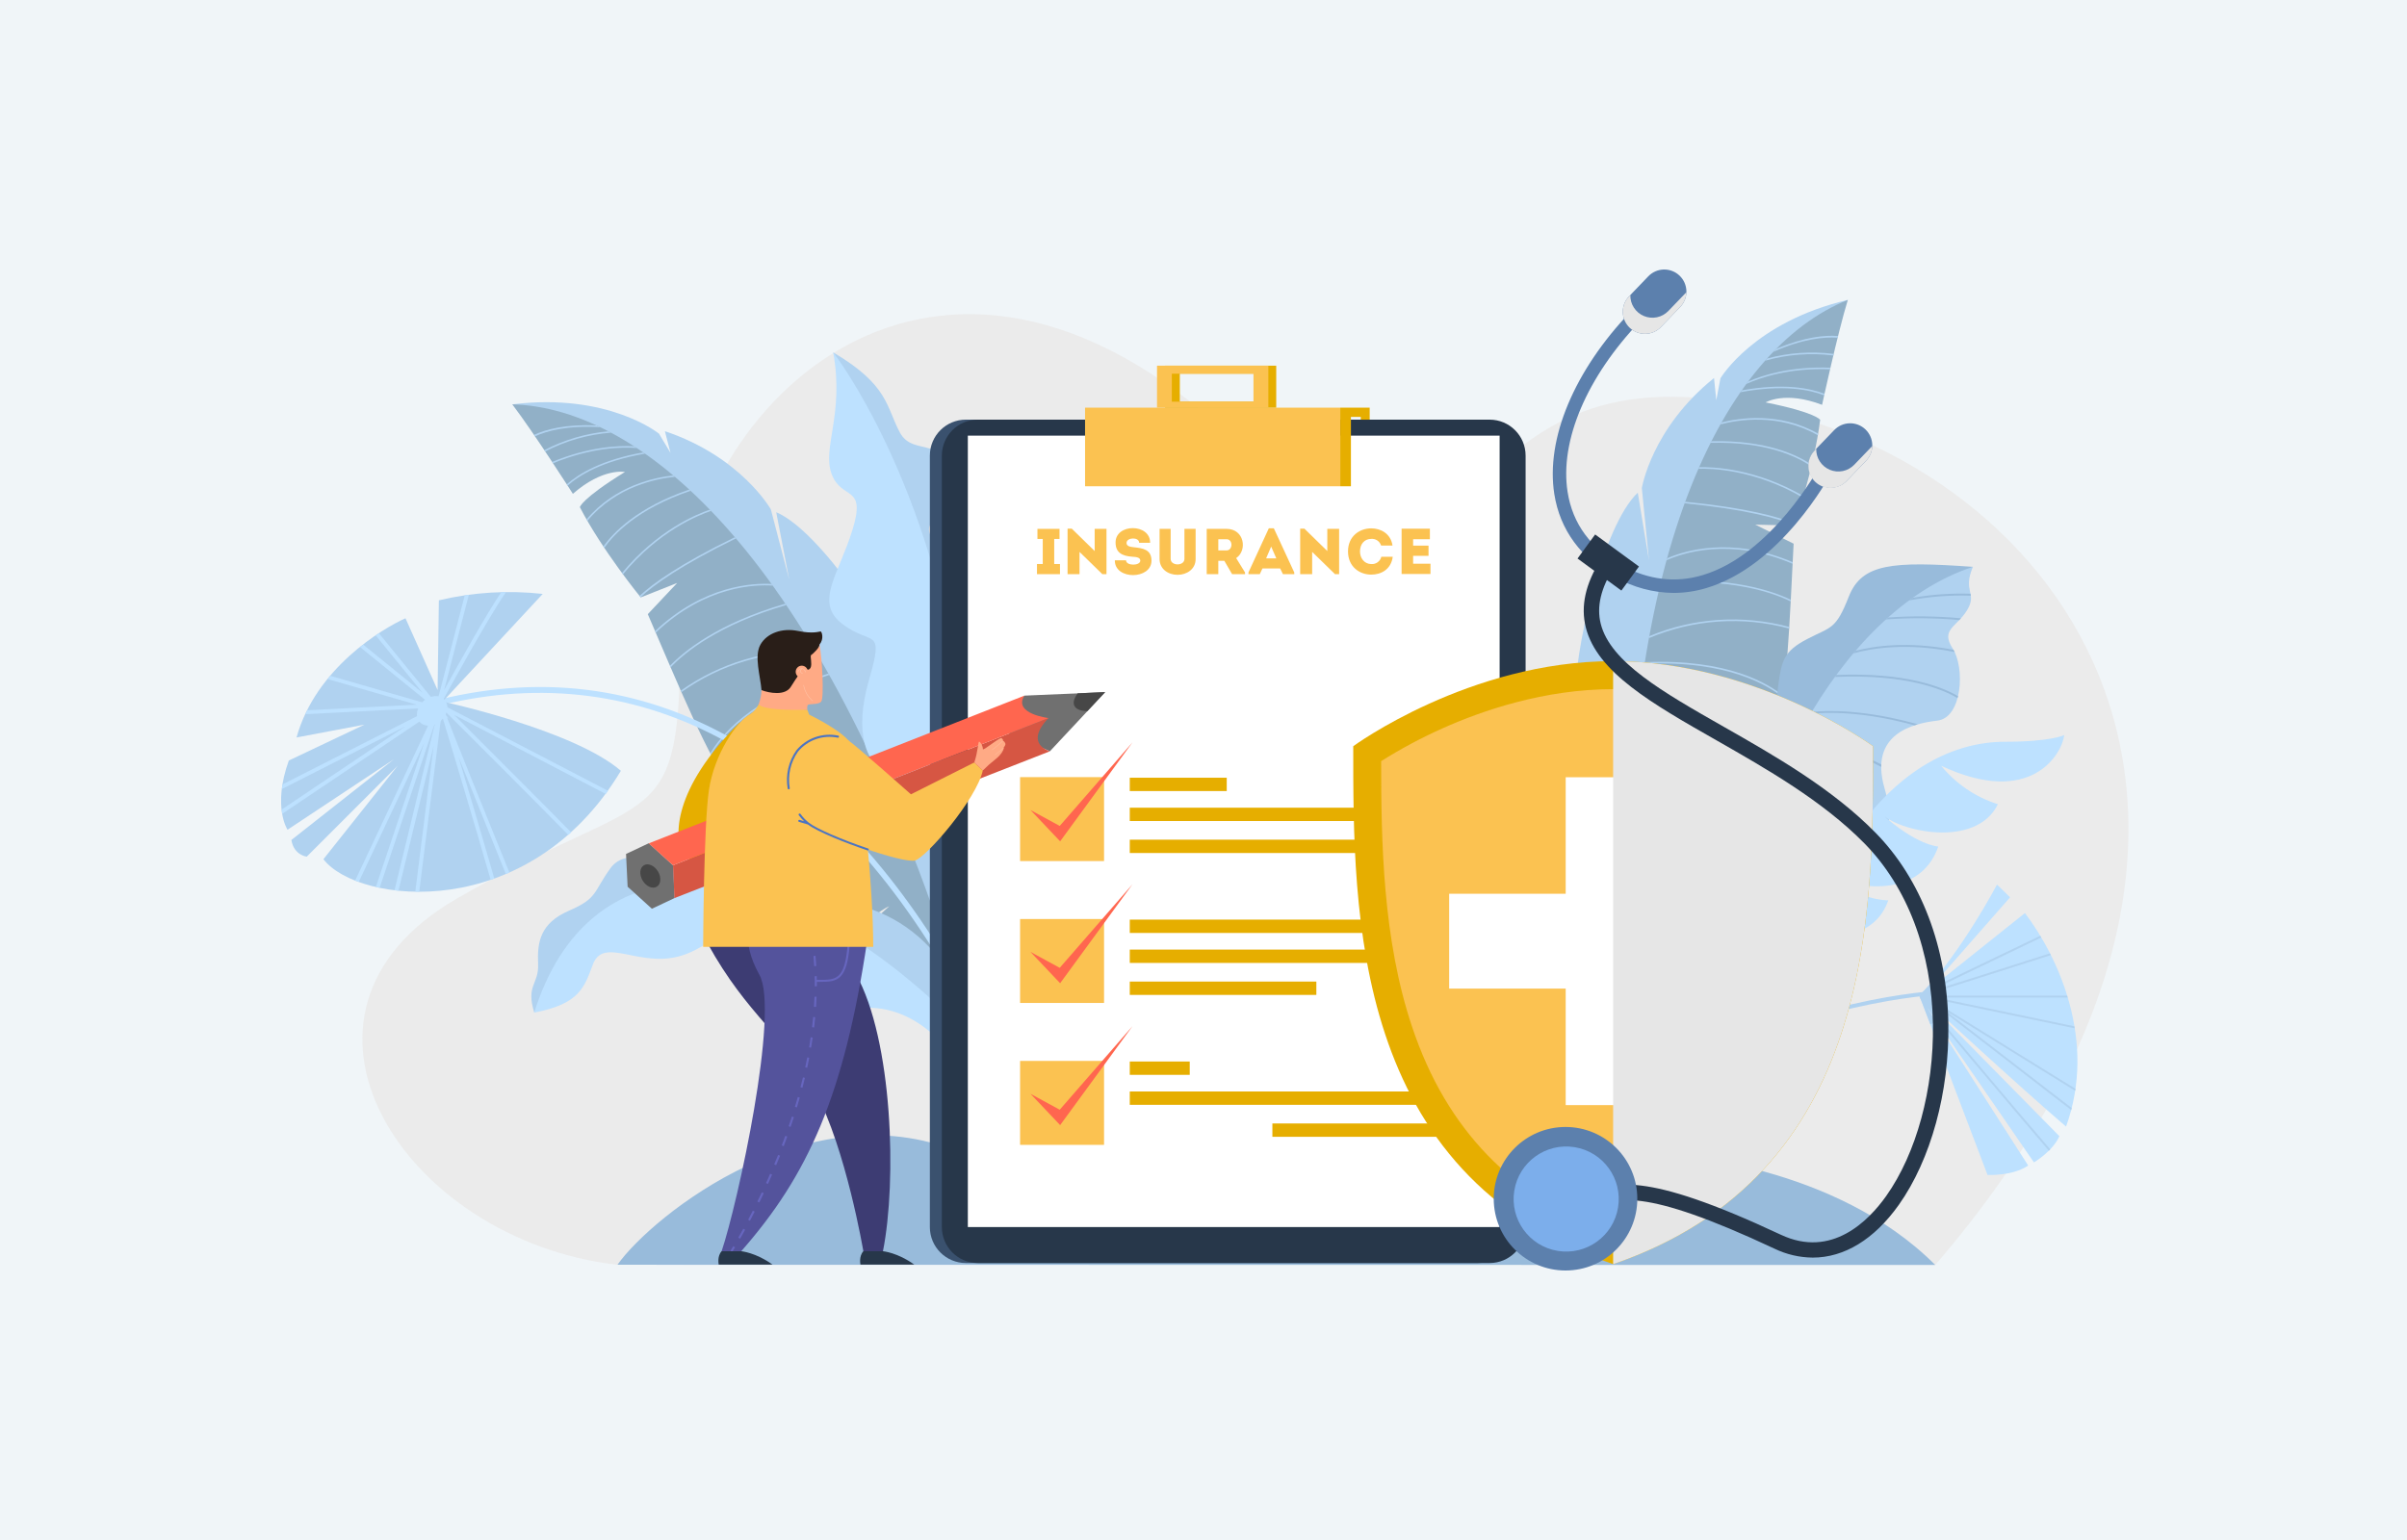 <?xml version="1.0" encoding="UTF-8" standalone="no"?><svg width="625" height="400" viewBox="0 0 625 400" fill="none" xmlns="http://www.w3.org/2000/svg">
<rect width="625" height="400" fill="#F0F5F8"/>
<g clip-path="url(#clip0_1738_10196)">
<path d="M160.349 328.522C104.761 322.195 66.815 263.282 118.741 233.322C170.666 203.361 176.656 218.344 176.656 163.421C176.656 108.498 239.574 42.593 316.462 110.493C393.35 178.394 368.413 89.341 452.78 104.912C537.146 120.483 601.665 213.126 502.5 328.573L160.349 328.522Z" fill="#EBEBEB"/>
<path d="M502.5 328.558C476.289 302.286 434.349 300.04 434.349 300.04C434.349 300.04 290.563 318.015 250.869 300.04C211.174 282.065 169.336 315.775 160.328 328.507L502.5 328.558Z" fill="#98BBDB"/>
<path d="M430.876 281.256C468.678 260.013 502.725 258.406 503.063 258.396L503.022 257.373C502.679 257.373 468.407 258.995 430.385 280.361L430.876 281.256Z" fill="#B0D2F0"/>
<path d="M499.165 257.931C509.6 246.836 518.537 229.761 518.537 229.761L521.938 233.065L500.915 257.025L525.79 237.157C534.43 248.513 544.538 270.345 536.471 292.617C524.762 282.638 499.36 259.163 499.36 259.163L534.742 295.114C532.941 299.114 528.128 301.917 528.128 301.917L498.833 259.348L526.639 302.735C522.547 305.528 516.082 305.181 516.082 305.181L498.377 258.56L499.165 257.931Z" fill="#BDE1FF"/>
<path d="M501.042 256.907L500.909 257.056L501.186 256.836C502.674 256.099 504.878 255.03 508.127 253.46C513.707 250.764 520.567 247.475 525.575 245.076L529.759 243.065C529.846 243.209 529.933 243.352 530.015 243.495L525.79 245.541C518.332 249.122 505.733 255.153 500.695 257.659C506.465 255.874 521.56 251.061 532.281 247.628L532.506 248.078C523.693 250.902 503.892 257.23 499.334 258.596H536.726C536.777 258.764 536.834 258.928 536.885 259.107H502.817L538.624 266.58L538.701 267.092L498.761 258.759H498.704C509.36 271.43 524.644 289.553 532.358 298.531L532.005 298.889L530.194 296.771C526.716 292.704 521.892 287.052 515.872 279.89C509.851 272.729 503.881 265.675 499.881 260.923L498.822 259.388L499.574 260.565C499.283 260.217 499.006 259.885 498.735 259.567L498.367 258.601L499.165 257.93L499.349 257.731C499.759 257.537 500.311 257.26 501.042 256.907Z" fill="#B0D2F0"/>
<path d="M537.806 288.326L501.063 259.977L501.349 259.567L538.911 282.811C538.886 282.99 538.855 283.169 538.829 283.323L505.201 262.534L537.939 287.794C537.888 287.973 537.852 288.147 537.806 288.326Z" fill="#B0D2F0"/>
<path d="M498.372 258.58L502.464 254.196C503.303 255.363 503.927 257.777 502.751 259.695C505.252 262.012 504.009 263.414 504.009 263.414L501.18 260.954C501.18 260.954 504.101 263.798 504.162 263.972C504.069 264.273 503.885 264.539 503.635 264.732C503.385 264.925 503.082 265.037 502.766 265.051L500.331 261.527L502.561 265.199C502.409 265.426 502.212 265.618 501.981 265.764C501.75 265.909 501.491 266.004 501.221 266.043L498.372 258.58Z" fill="#B0D2F0"/>
<path d="M479.804 77.898C455.363 83.633 446.728 98.262 446.728 98.262L445.649 103.971L445.06 98.191C428.819 111.265 426.318 126.78 426.318 126.78L428.175 145.563L425.264 127.967C416.057 136.617 408.435 170.204 409.095 181.949C413.673 195.709 418.072 202.067 418.072 202.067L407.744 186.21C403.524 202.885 409.156 234.805 409.156 234.805L412.507 238.442L408.414 236.396C408.466 242.979 414.231 252.473 414.231 252.473L423.249 252.248L433.341 172.726L452.78 104.907L479.804 77.898Z" fill="#B0D2F0"/>
<path d="M423.254 252.238C418.921 143.522 448.227 90.518 479.804 77.898C477.082 86.825 473.123 105.153 473.123 105.153C463.44 101.449 458.468 104.523 458.468 104.523C471.537 107.143 472.622 109.04 472.622 109.04C471.087 121.511 465.936 136.499 465.936 136.499L455.772 136.269L465.731 141.221C464.739 160.495 463.916 183.483 460.944 190.547C444.002 184.89 436.016 188.245 436.016 188.245C456.094 190.752 460.493 193.202 460.493 193.202C461.286 205.776 453.332 231.536 447.368 238.472C435.065 233.628 432.876 234.15 433.372 234.171C442.232 237.639 445.817 239.639 445.817 239.639C443.731 246.425 439.627 252.415 434.052 256.811L423.254 252.238Z" fill="#91B0C7"/>
<path d="M432.887 145.011C432.835 145.185 432.789 145.354 432.743 145.523C436.636 143.753 449.071 139.384 465.481 146.443V146.009C449.44 139.164 437.158 143.144 432.887 145.011Z" fill="#B0D2F0"/>
<path d="M466.094 136.028C461.706 134.181 453.363 131.905 437.592 130.319C437.541 130.452 437.49 130.585 437.444 130.718C453.301 132.309 461.629 134.616 465.952 136.447C465.977 136.376 466.028 136.233 466.094 136.028Z" fill="#B0D2F0"/>
<path d="M428.267 165.227L428.175 165.738C439.69 160.864 452.507 159.994 464.576 163.267C464.576 163.129 464.575 162.986 464.601 162.848C452.56 159.598 439.782 160.435 428.267 165.227Z" fill="#B0D2F0"/>
<path d="M431.208 151.45C449.624 150.126 460.366 153.952 464.97 156.218C464.97 156.07 464.97 155.921 464.97 155.773C460.218 153.471 449.455 149.747 431.285 151.031C431.275 151.169 431.244 151.307 431.208 151.45Z" fill="#B0D2F0"/>
<path d="M454.539 222.175C448.621 217.147 438.508 210.834 423.398 208.507C423.398 208.645 423.398 208.783 423.372 208.921C438.36 211.233 448.391 217.489 454.258 222.472L454.857 222.983C454.903 222.845 454.949 222.707 455 222.564L454.539 222.175Z" fill="#B0D2F0"/>
<path d="M423.73 202.813L423.699 203.289C435.066 197.716 448.03 196.317 460.325 199.335C460.325 199.197 460.35 199.058 460.366 198.92C448.073 195.92 435.118 197.297 423.73 202.813Z" fill="#B0D2F0"/>
<path d="M427.111 171.994C427.111 172.132 427.065 172.27 427.044 172.408C448.836 171.452 459.404 178.214 462.995 181.232C462.995 181.074 463.036 180.915 463.061 180.756C459.22 177.585 448.56 171.043 427.111 171.994Z" fill="#B0D2F0"/>
<path d="M444.391 114.61L444.186 115.025C458.826 114.621 466.949 118.785 470.341 121.163C470.376 121.02 470.407 120.877 470.443 120.734C466.939 118.309 458.79 114.258 444.391 114.61Z" fill="#B0D2F0"/>
<path d="M458.846 93.111L458.334 93.689C464.09 92.051 470.117 91.59 476.054 92.333C476.09 92.2 476.12 92.067 476.151 91.929C470.361 91.199 464.484 91.601 458.846 93.111Z" fill="#B0D2F0"/>
<path d="M453.946 99.076L453.434 99.746C457.015 98.104 464.458 95.516 475.185 95.92L475.276 95.515C465.082 95.122 457.803 97.413 453.946 99.076Z" fill="#B0D2F0"/>
<path d="M441.194 121.353C441.137 121.491 441.076 121.634 441.015 121.767C444.452 121.649 455.598 121.931 468.182 129.271C468.223 129.138 468.264 129 468.3 128.862C455.9 121.665 444.887 121.255 441.194 121.353Z" fill="#B0D2F0"/>
<path d="M461.204 90.62C460.954 90.87 460.693 91.131 460.458 91.387C468.13 87.98 473.696 87.469 477.159 87.724C477.195 87.576 477.236 87.428 477.272 87.279C473.911 87.013 468.601 87.484 461.204 90.62Z" fill="#B0D2F0"/>
<path d="M473.753 102.283C469.983 100.83 463.128 99.434 452.268 101.393L451.931 101.874C463.01 99.802 469.926 101.23 473.66 102.687C473.696 102.554 473.722 102.426 473.753 102.283Z" fill="#B0D2F0"/>
<path d="M447.019 109.72L446.743 110.232C451.112 109.066 461.798 107.204 472.023 113.066L472.1 112.631C462.079 106.933 451.649 108.564 447.019 109.72Z" fill="#B0D2F0"/>
<path d="M512.28 147.231C491.308 145.732 483.446 146.356 480.054 154.971C476.663 163.585 475.558 162.71 469.312 165.953C463.066 169.196 462.575 171.698 461.7 178.312C460.826 184.926 462.212 183.805 455.706 187.801C449.199 191.796 443.475 200.154 446.498 210.891C449.521 221.628 430.768 205.525 435.137 232.483C439.505 259.44 461.849 249.46 461.849 247.828C461.849 246.197 496.551 157.206 496.802 156.833C497.052 156.459 512.28 147.231 512.28 147.231Z" fill="#98BBDB"/>
<path d="M512.281 147.23C476.581 158.965 451.864 210.66 449.117 251.833C446.37 293.006 476.331 240.099 477.078 237.101C486.797 220.875 493.303 218.63 489.313 204.65C485.323 190.67 496.551 187.923 503.043 187.176C509.534 186.429 510.281 173.441 507.038 168.449C503.794 163.456 508.061 162.955 510.782 158.464C513.503 153.972 509.534 153.722 512.281 147.23Z" fill="#B0D2F0"/>
<path d="M484.74 225.617C476.383 219.884 467.183 215.49 457.47 212.594C457.419 212.747 457.363 212.906 457.307 213.059C466.976 215.941 476.136 220.316 484.454 226.027L484.74 225.617Z" fill="#98BBDB"/>
<path d="M478.54 234.738L478.806 234.314C465.445 227.065 457.972 224.518 454.002 223.674L453.864 224.185C457.731 224.999 465.169 227.5 478.54 234.738Z" fill="#98BBDB"/>
<path d="M470.422 184.91L470.105 185.422C474.008 184.987 483.405 184.624 497.083 188.394C497.38 188.297 497.672 188.21 497.963 188.123C484.219 184.271 474.663 184.486 470.422 184.91Z" fill="#98BBDB"/>
<path d="M488.5 198.563C483.932 196.082 476.939 193.652 466.269 192.307L466.023 192.782C476.903 194.138 483.927 196.665 488.479 199.197C488.484 198.982 488.49 198.772 488.5 198.563Z" fill="#98BBDB"/>
<path d="M490.428 213.571C490.428 213.387 490.459 213.197 490.469 213.013C476.74 203.954 467.031 201.852 461.655 201.959C461.573 202.153 461.491 202.348 461.404 202.537C466.212 202.317 475.66 203.739 490.428 213.571Z" fill="#98BBDB"/>
<path d="M508.741 161.052L509.165 160.592C502.885 160.01 496.567 159.94 490.275 160.382C490.07 160.556 489.876 160.74 489.676 160.894C496.025 160.431 502.401 160.484 508.741 161.052Z" fill="#98BBDB"/>
<path d="M511.748 154.73C511.723 154.561 511.697 154.397 511.661 154.218C506.632 154.058 501.6 154.412 496.643 155.277C496.326 155.502 496.014 155.732 495.702 155.963C500.988 154.95 506.37 154.536 511.748 154.73Z" fill="#98BBDB"/>
<path d="M508.286 181.329C508.332 181.166 508.378 181.002 508.419 180.818C504.408 178.475 494.904 174.577 476.811 175.319L476.433 175.83C494.914 175.022 504.424 179.028 508.286 181.329Z" fill="#98BBDB"/>
<path d="M481.803 169.043L481.231 169.713C485.876 168.408 495.001 166.843 507.539 169.355C507.442 169.16 507.344 168.971 507.237 168.787C495.426 166.485 486.642 167.789 481.803 169.043Z" fill="#98BBDB"/>
<path d="M471.088 235.608C487.063 198.906 508.286 192.665 520.517 192.665C532.747 192.665 535.995 190.921 535.995 190.921C535.484 195.663 527.509 209.894 504.04 198.906C507.879 203.592 512.998 207.061 518.772 208.891C513.028 220.625 492.556 215.884 488.311 211.142C497.549 219.628 503.293 219.879 503.293 219.879C498.05 235.107 478.075 229.362 477.579 228.114C482.32 233.859 490.311 233.859 490.311 233.859C485.814 246.841 468.591 242.596 468.591 242.596L471.088 235.608Z" fill="#BDE1FF"/>
<path d="M133.023 105.03C157.929 101.92 171.111 112.641 171.111 112.641L174.104 117.624L172.646 111.997C192.422 118.616 200.156 132.299 200.156 132.299L204.929 150.561L201.552 133.046C213.195 137.957 231.999 166.807 235.457 178.061C235.943 192.558 234.024 200.057 234.024 200.057L238.203 181.601C247.948 195.77 253.739 227.638 253.739 227.638L251.866 232.211L254.992 228.897C257.227 235.081 255.12 245.992 255.12 245.992L246.582 248.908L209.507 177.836L167.735 120.984L133.023 105.03Z" fill="#B0D2F0"/>
<path d="M246.582 248.887C212.898 145.43 167.014 105.899 133.023 105.029C138.675 112.457 148.752 128.268 148.752 128.268C156.543 121.434 162.272 122.59 162.272 122.59C150.926 129.583 150.568 131.736 150.568 131.736C156.338 142.903 166.374 155.169 166.374 155.169L175.828 151.42L168.206 159.523C175.838 177.257 184.575 198.527 189.828 204.123C203.747 192.931 212.402 193.304 212.402 193.304C194.442 202.629 191.168 206.455 191.168 206.455C194.79 218.522 211.19 239.92 219.195 244.354C229.052 235.536 231.288 235.265 230.827 235.459C223.722 241.787 221.057 244.907 221.057 244.907C225.364 250.548 231.288 254.743 238.04 256.933L246.582 248.887Z" fill="#91B0C7"/>
<path d="M200.325 151.676L200.637 152.106C196.371 151.799 183.194 152.029 170.262 164.337L170.093 163.932C182.764 151.937 195.67 151.41 200.325 151.676Z" fill="#B0D2F0"/>
<path d="M166.062 154.781C169.536 151.528 176.569 146.494 190.81 139.532L191.086 139.854C176.764 146.852 169.761 151.911 166.339 155.129L166.062 154.781Z" fill="#B0D2F0"/>
<path d="M211.686 169.032L211.937 169.457C199.446 168.881 187.123 172.514 176.943 179.774L176.774 179.391C186.943 172.167 199.222 168.523 211.686 169.032Z" fill="#B0D2F0"/>
<path d="M204.131 157.16C186.421 162.306 177.659 169.626 174.124 173.355L173.945 172.946C177.608 169.135 186.406 161.902 203.89 156.802C203.972 156.894 204.054 157.011 204.131 157.16Z" fill="#B0D2F0"/>
<path d="M206.806 231.556C210.611 224.789 217.906 215.356 231.267 207.929C231.323 208.057 231.38 208.179 231.431 208.307C218.182 215.678 210.97 225.029 207.174 231.74C207.046 231.971 206.918 232.201 206.795 232.431L206.514 232.088L206.806 231.556Z" fill="#B0D2F0"/>
<path d="M228.98 202.686C229.042 202.829 229.108 202.972 229.175 203.115C216.578 201.84 203.934 205.03 193.45 212.128L193.271 211.75C203.759 204.67 216.385 201.465 228.98 202.686Z" fill="#B0D2F0"/>
<path d="M215.098 174.95L215.302 175.318C194.534 181.968 186.974 191.999 184.651 196.076C184.58 195.933 184.503 195.79 184.426 195.647C186.938 191.365 194.662 181.534 215.098 174.95Z" fill="#B0D2F0"/>
<path d="M178.978 127.163L179.316 127.48C165.449 132.181 159.274 138.908 156.911 142.315L156.666 141.951C159.131 138.453 165.351 131.828 178.978 127.163Z" fill="#B0D2F0"/>
<path d="M157.975 112.022L158.666 112.381C152.699 112.841 146.886 114.501 141.576 117.261C141.504 117.143 141.427 117.03 141.351 116.918C146.522 114.223 152.169 112.561 157.975 112.022Z" fill="#B0D2F0"/>
<path d="M164.625 115.915L165.321 116.371C161.387 116.069 153.515 116.227 143.596 120.33L143.366 119.982C152.809 116.069 160.43 115.69 164.625 115.915Z" fill="#B0D2F0"/>
<path d="M184.319 132.381L184.631 132.708C181.368 133.788 171.014 137.921 161.761 149.174L161.505 148.832C170.636 137.772 180.825 133.568 184.319 132.381Z" fill="#B0D2F0"/>
<path d="M154.906 110.498L155.873 110.964C147.468 110.452 142.097 111.884 138.936 113.322L138.68 112.948C141.714 111.531 146.86 110.13 154.906 110.498Z" fill="#B0D2F0"/>
<path d="M147.162 125.798C150.195 123.122 156.139 119.434 166.999 117.506L167.485 117.833C156.369 119.741 150.384 123.46 147.387 126.14L147.162 125.798Z" fill="#B0D2F0"/>
<path d="M174.815 123.485L175.244 123.854C170.743 124.278 160.078 126.242 152.522 135.286L152.297 134.908C159.725 126.104 170.063 123.992 174.815 123.485Z" fill="#B0D2F0"/>
<path d="M216.361 91.541C230.786 100.058 230.075 105.68 233.677 112.365C237.278 119.051 246.495 112.171 245.835 125.9C245.176 139.63 235.237 132.55 246.7 145.963C258.164 159.375 264.757 165.222 261.135 175.411C257.514 185.601 260.082 191.438 261.238 201.423C262.394 211.408 261.708 212.646 259.105 219.633C256.501 226.621 254.301 224.237 253.263 223.367C252.224 222.498 239.963 160.69 237.861 157.636C235.758 154.582 216.361 91.541 216.361 91.541Z" fill="#B0D2F0"/>
<path d="M250.214 185.381C242.26 124.622 216.361 91.541 216.361 91.541C219.277 107.91 213.349 116.355 215.978 123.21C218.607 130.064 225.022 125.767 221.354 137.625C217.686 149.482 211.292 156.515 218.858 162.178C226.423 167.841 229.671 162.659 225.671 176.501C221.671 190.343 224.771 198.63 231.165 201.402C237.559 204.175 240.321 203.29 239.099 210.507C237.876 217.725 241.523 221.382 244.726 221.93C247.928 222.477 252.961 224.999 253.243 223.367C253.524 221.735 250.214 185.381 250.214 185.381Z" fill="#BDE1FF"/>
<path d="M247.406 255.148C213.001 194.931 164.825 169.605 111.759 183.841L111.375 182.393C139.473 174.853 166.109 178.117 190.55 192.112C212.77 204.813 232.336 225.781 248.71 254.432L247.406 255.148Z" fill="#BDE1FF"/>
<path d="M114.956 182.224L140.921 154.264C131.905 153.264 122.783 153.826 113.958 155.927L113.626 179.232L105.288 160.592C99.293 163.257 81.988 173.574 76.995 191.55L94.633 188.219L74.995 197.539C70.667 209.525 74.662 215.515 74.662 215.515L102.285 197.207L75.655 218.18C76.325 222.175 79.65 222.507 79.65 222.507L103.283 198.875L83.977 223.172C92.965 234.825 137.238 240.15 161.218 200.205C148.906 189.555 114.956 182.224 114.956 182.224Z" fill="#B0D2F0"/>
<path d="M73.287 211.382L112.572 184.956L112.061 184.097L73.353 203.744C73.281 204.159 73.23 204.558 73.179 204.952L105.252 188.67L73.123 210.287C73.174 210.691 73.225 211.059 73.287 211.382Z" fill="#BDE1FF"/>
<path d="M114.495 182.833C116.25 179.606 126.613 160.659 131.376 153.814H130.148C126.107 159.82 118.787 172.951 115.314 179.268L121.749 154.469L120.68 154.618L113.518 182.281L112.495 181.77L113.421 182.69L113.38 182.854L98.397 164.49C98.121 164.669 97.845 164.858 97.564 165.048L109.718 179.943L94.295 167.426L93.492 168.066L112.055 183.13L85.778 175.539L85.087 176.378L108.178 183.028L79.798 184.481C79.629 184.818 79.46 185.161 79.287 185.504L112.874 183.79L113.073 183.949L112.812 184.972C107.012 197.315 97.661 217.198 92.228 228.702C92.53 228.825 92.842 228.943 93.159 229.06C97.891 219.045 105.385 203.121 110.111 193.064L97.6 230.37L98.582 230.59L113.099 187.294L102.444 231.229L103.467 231.342L112.587 193.734L107.84 231.587C108.173 231.587 108.505 231.587 108.863 231.587L114.649 185.453C115.569 188.455 123.621 215.28 127.401 228.513L128.342 228.181C127.253 224.359 125.58 218.6 123.007 209.893C121.739 205.607 120.342 200.911 119.033 196.527C122.756 205.806 127.964 218.676 131.345 227.014C131.652 226.886 131.954 226.753 132.261 226.615C126.122 211.51 118.142 191.734 116.04 186.302L116.659 186.813L115.851 185.821C115.656 185.309 115.539 184.997 115.513 184.905C115.411 184.639 115.37 184.614 115.308 184.573L115.022 184.399L114.828 184.542L114.153 183.708H114.224L114.127 183.678L114.255 183.437L114.884 184.061C125.324 194.461 139.33 208.487 147.566 216.871C147.816 216.656 148.077 216.426 148.312 216.201C145.391 213.223 141.253 209.039 135.391 203.162C128.44 196.179 121.421 189.176 117.907 185.667L157.295 206.226L157.893 205.412L114.495 182.833ZM114.424 185.084L113.646 184.941L113.6 185.146L113.303 185.028L113.626 184.435L114.424 185.084Z" fill="#BDE1FF"/>
<path d="M115.442 181.769C116.695 183.176 116.26 185.606 114.475 187.192C112.69 188.777 110.229 188.931 108.976 187.519C107.723 186.107 108.158 183.683 109.943 182.097C111.728 180.511 114.188 180.358 115.442 181.769Z" fill="#BDE1FF"/>
<path d="M246.061 252.529C240.817 243.04 230.582 236.549 221.845 235.055C213.108 233.562 212.607 228.063 204.622 225.065C196.637 222.067 183.899 226.313 178.406 225.577C172.912 224.84 162.927 219.336 158.456 225.577C153.985 231.817 155.208 233.316 147.714 236.559C140.22 239.802 139.478 244.8 139.724 250.294C139.969 255.787 136.481 255.782 138.726 263.026C142.22 257.532 149.213 248.043 149.213 248.043C149.213 248.043 162.446 236.789 164.19 236.559C165.935 236.329 180.917 234.564 182.667 235.311C184.416 236.058 206.381 240.554 207.88 241.557C209.379 242.559 217.599 247.547 219.364 250.043C221.128 252.539 249.073 265.271 249.073 265.271L246.061 252.529Z" fill="#B0D2F0"/>
<path d="M244.812 262.263C197.128 217.576 152.44 219.075 138.711 263.015C150.445 260.764 151.694 256.524 153.939 250.534C156.185 244.544 162.431 248.784 170.666 249.035C178.902 249.286 183.148 244.789 187.895 242.544C192.642 240.298 201.123 243.055 202.872 251.531C204.622 260.007 204.12 265.762 220.597 262.273C237.073 258.785 247.058 274.008 247.058 274.008L244.812 262.263Z" fill="#BDE1FF"/>
<path d="M434.559 154.009C429.271 153.954 424.084 152.562 419.479 149.962C410.532 145.098 405.038 137.609 403.586 128.299C401.345 113.976 408.747 96.277 423.377 80.978L425.904 83.392C412.021 97.909 404.967 114.498 407.039 127.762C408.333 136.069 413.08 142.504 421.152 146.888C428.052 150.643 435.122 151.492 442.15 149.369C460.053 144.013 472.243 121.532 472.366 121.307L475.435 122.954C474.924 123.931 462.417 146.949 443.142 152.719C440.359 153.566 437.468 154 434.559 154.009Z" fill="#5C80AD"/>
<path d="M383.677 108.999H250.792C245.63 108.999 241.446 113.183 241.446 118.345V318.716C241.446 323.877 245.63 328.061 250.792 328.061H383.677C388.838 328.061 393.023 323.877 393.023 318.716V118.345C393.023 113.183 388.838 108.999 383.677 108.999Z" fill="#3A516E"/>
<path d="M386.792 108.999H253.907C248.746 108.999 244.562 113.183 244.562 118.345V318.716C244.562 323.877 248.746 328.061 253.907 328.061H386.792C391.954 328.061 396.138 323.877 396.138 318.716V118.345C396.138 113.183 391.954 108.999 386.792 108.999Z" fill="#27374A"/>
<path d="M389.391 318.715V113.152L251.309 113.152V318.715H389.391Z" fill="white"/>
<path d="M281.745 126.305L348.019 126.305V105.884H281.745V126.305Z" fill="#FBC251"/>
<path d="M302.502 94.983V105.884H331.383V94.983H302.502ZM306.354 97.06H327.552V104.329H306.354V97.06Z" fill="#E6AE00"/>
<path d="M300.431 94.983V105.884H329.338V94.983H300.431ZM304.278 97.06H325.476V104.329H304.273L304.278 97.06Z" fill="#FBC251"/>
<path d="M350.781 105.884H355.651V108.283V109.009H353.334V108.283H350.781V126.304H348.014V105.884H350.781Z" fill="#E6AE00"/>
<path d="M286.676 201.852H264.875V223.653H286.676V201.852Z" fill="#FBC251"/>
<path d="M267.576 210.395L275.274 218.528L294.052 192.834L275.167 214.528L267.576 210.395Z" fill="#FF664F"/>
<path d="M286.676 238.708H264.875V260.509H286.676V238.708Z" fill="#FBC251"/>
<path d="M267.576 247.25L275.274 255.384L294.052 229.689L275.167 251.383L267.576 247.25Z" fill="#FF664F"/>
<path d="M286.676 275.563H264.875V297.365H286.676V275.563Z" fill="#FBC251"/>
<path d="M267.576 284.106L275.274 292.239L294.052 266.545L275.167 288.239L267.576 284.106Z" fill="#FF664F"/>
<path d="M318.534 202.005H293.356V205.468H318.534V202.005Z" fill="#E6AE00"/>
<path d="M378.833 209.791H293.356V213.254H378.833V209.791Z" fill="#E6AE00"/>
<path d="M378.833 218.098H293.356V221.561H378.833V218.098Z" fill="#E6AE00"/>
<path d="M357.379 238.861H293.356V242.324H357.379V238.861Z" fill="#E6AE00"/>
<path d="M378.833 246.646H293.356V250.11H378.833V246.646Z" fill="#E6AE00"/>
<path d="M341.803 254.953H293.356V258.416H341.803V254.953Z" fill="#E6AE00"/>
<path d="M308.927 275.717H293.356V279.18H308.927V275.717Z" fill="#E6AE00"/>
<path d="M378.833 283.502H293.356V286.965H378.833V283.502Z" fill="#E6AE00"/>
<path d="M378.833 291.81H330.386V295.273H378.833V291.81Z" fill="#E6AE00"/>
<path d="M275.233 146.494V149.133H269.264V146.494H270.763V139.987H269.381V137.368H275.116V139.987H273.734V146.494H275.233Z" fill="#FBC251"/>
<path d="M280.308 143.349V149.129H277.203V137.312H278.292L284.241 143.129V137.364H287.31V149.129H286.231L280.308 143.349Z" fill="#FBC251"/>
<path d="M296.088 145.619C296.088 144.796 295.111 144.663 293.935 144.596C291.377 144.412 289.699 143.537 289.669 140.98C289.566 135.905 298.707 135.905 298.641 140.98H295.787C295.787 139.445 292.625 139.552 292.523 140.949C292.456 141.839 293.331 142.023 294.39 142.141C296.728 142.391 298.994 142.698 298.994 145.634C298.994 150.576 289.413 150.714 289.479 145.537H292.385C292.4 147.031 296.088 147 296.088 145.619Z" fill="#FBC251"/>
<path d="M307.551 145.164V137.368H310.457V145.215C310.457 147.803 308.191 149.307 305.766 149.307C303.341 149.307 301.096 147.808 301.096 145.215V137.368H303.971V145.164C303.971 146.126 304.896 146.596 305.766 146.596C306.636 146.596 307.551 146.126 307.551 145.164Z" fill="#FBC251"/>
<path d="M323.286 148.693V149.133H319.925L317.91 145.67H316.345V149.133H313.337V137.368H318.498C323.102 137.368 323.961 142.949 320.984 144.964L323.286 148.693ZM318.498 140.059C317.792 140.059 317.051 140.059 316.345 140.059V142.964H318.498C320.13 142.964 320.212 140.074 318.498 140.059Z" fill="#FBC251"/>
<path d="M332.407 147.655H327.803L327.112 149.133H324.171V148.694L329.465 137.215H330.759L336.069 148.694V149.133H333.128L332.407 147.655ZM330.069 141.972L328.759 145.041H331.414L330.069 141.972Z" fill="#FBC251"/>
<path d="M340.714 143.349V149.129H337.604V137.312H338.698L344.648 143.129V137.364H347.717V149.129H346.643L340.714 143.349Z" fill="#FBC251"/>
<path d="M356.049 137.235C358.484 137.235 361.124 138.56 361.579 141.706H358.617C358.452 141.169 358.109 140.704 357.644 140.389C357.179 140.073 356.62 139.926 356.06 139.972C354.295 139.972 353.134 141.302 353.134 143.251C353.134 144.98 354.274 146.494 356.06 146.509C356.65 146.554 357.238 146.388 357.717 146.041C358.197 145.693 358.537 145.187 358.679 144.612H361.64C361.2 147.942 358.571 149.251 356.06 149.251C353.067 149.251 350.039 147.251 350.023 143.251C350.008 139.251 353.057 137.235 356.049 137.235Z" fill="#FBC251"/>
<path d="M371.283 140.059H366.93V141.721H370.93V144.371H366.93V146.417H371.436V149.087H363.938V137.322H371.283V140.059Z" fill="#FBC251"/>
<path d="M486.346 193.815C486.346 193.815 456.222 171.728 418.865 171.728C381.508 171.728 351.384 193.815 351.384 193.815C351.384 237.198 350.98 305.063 418.865 328.347C486.75 305.063 486.346 237.198 486.346 193.815Z" fill="#E6AE00"/>
<path d="M418.855 320.685C392.685 311.043 375.6 293.38 366.679 266.76C359.006 243.9 358.643 218.579 358.627 197.703C363.694 194.511 368.979 191.68 374.444 189.233C384.854 184.557 401.008 179.002 418.875 179.002C447.01 179.002 470.99 192.547 479.123 197.719C479.123 218.62 478.745 243.946 471.072 266.806C462.12 293.38 445.035 311.043 418.855 320.685Z" fill="#FBC251"/>
<path d="M431.183 201.883H406.548V287.042H431.183V201.883Z" fill="white"/>
<path d="M461.45 256.78V232.145H376.291V256.78H461.45Z" fill="white"/>
<g style="mix-blend-mode:multiply">
<path d="M486.346 193.815C486.346 193.815 456.222 171.728 418.865 171.728V328.358C486.75 305.063 486.346 237.198 486.346 193.815Z" fill="#E6E6E6"/>
</g>
<path d="M423.147 85.111C422.602 84.588 422.166 83.964 421.862 83.273C421.559 82.582 421.395 81.838 421.38 81.083C421.365 80.329 421.499 79.579 421.774 78.876C422.049 78.173 422.46 77.531 422.983 76.988L428.001 71.765C428.524 71.221 429.149 70.785 429.84 70.483C430.531 70.181 431.275 70.018 432.03 70.003C432.784 69.988 433.534 70.122 434.236 70.397C434.939 70.672 435.58 71.083 436.124 71.606C436.669 72.129 437.105 72.753 437.409 73.444C437.712 74.135 437.875 74.879 437.891 75.634C437.906 76.388 437.772 77.138 437.497 77.841C437.222 78.544 436.811 79.186 436.288 79.729L431.27 84.952C430.747 85.496 430.122 85.931 429.431 86.234C428.739 86.536 427.995 86.699 427.241 86.714C426.487 86.729 425.737 86.595 425.034 86.32C424.332 86.044 423.69 85.634 423.147 85.111Z" fill="#5C80AD"/>
<g style="mix-blend-mode:multiply">
<path d="M437.884 75.903L433.219 80.758C432.416 81.596 431.379 82.171 430.243 82.408C429.107 82.644 427.926 82.531 426.856 82.083C425.786 81.635 424.877 80.873 424.248 79.897C423.62 78.922 423.301 77.779 423.336 76.62L422.983 76.988C421.927 78.087 421.35 79.56 421.381 81.084C421.411 82.608 422.045 84.057 423.144 85.113C424.243 86.17 425.716 86.746 427.24 86.716C428.764 86.686 430.214 86.051 431.27 84.952L436.288 79.73C437.276 78.696 437.845 77.333 437.884 75.903Z" fill="#E6E6E6"/>
</g>
<path d="M471.41 125.056C470.312 124 469.678 122.551 469.648 121.028C469.617 119.505 470.192 118.032 471.246 116.933L476.27 111.71C476.792 111.165 477.416 110.729 478.107 110.426C478.798 110.123 479.542 109.959 480.297 109.944C481.051 109.928 481.802 110.062 482.504 110.337C483.207 110.612 483.849 111.023 484.393 111.546C484.936 112.069 485.372 112.694 485.674 113.386C485.977 114.077 486.14 114.821 486.154 115.575C486.169 116.329 486.035 117.079 485.76 117.782C485.485 118.484 485.074 119.126 484.551 119.669L479.533 124.892C479.011 125.437 478.386 125.873 477.695 126.177C477.004 126.48 476.26 126.644 475.505 126.659C474.751 126.674 474.001 126.54 473.298 126.265C472.595 125.99 471.954 125.579 471.41 125.056Z" fill="#5C80AD"/>
<g style="mix-blend-mode:multiply">
<path d="M486.146 115.849L481.481 120.703C480.679 121.539 479.641 122.113 478.507 122.348C477.372 122.584 476.192 122.47 475.123 122.022C474.054 121.574 473.146 120.813 472.518 119.839C471.889 118.865 471.571 117.723 471.604 116.565L471.251 116.933C470.709 117.473 470.281 118.116 469.992 118.823C469.702 119.531 469.557 120.289 469.564 121.053C469.571 121.818 469.731 122.573 470.034 123.275C470.337 123.977 470.776 124.612 471.328 125.141C471.879 125.671 472.53 126.086 473.244 126.36C473.957 126.635 474.718 126.765 475.482 126.741C476.246 126.718 476.998 126.543 477.694 126.225C478.389 125.908 479.014 125.455 479.533 124.892L484.55 119.67C485.544 118.642 486.113 117.278 486.146 115.849Z" fill="#E6E6E6"/>
</g>
<path d="M425.573 147.149L414.19 138.824L409.621 145.071L421.004 153.396L425.573 147.149Z" fill="#27374A"/>
<path d="M470.704 326.649C467.253 326.62 463.851 325.825 460.744 324.322C426.231 308.137 419.592 311.022 412.563 314.091L411.095 314.721L409.561 311.032L410.972 310.429C418.855 307.002 426.318 303.779 462.437 320.721C475.625 326.905 485.216 317.074 489.763 310.659C497.625 299.559 502.162 282.883 501.902 266.059C501.605 247.132 495.293 230.436 484.131 219.075C473.19 207.944 458.555 199.637 445.654 192.266C429.039 182.807 414.686 174.638 411.77 162.97C410.384 157.43 411.663 151.635 415.694 145.251L419.07 147.384C415.658 152.796 414.538 157.574 415.643 162.004C418.149 172.014 431.812 179.789 447.633 188.797C460.764 196.271 475.65 204.747 486.98 216.277C498.868 228.374 505.585 246.027 505.907 265.992C506.183 283.64 501.37 301.201 493.032 312.966C486.643 321.954 478.842 326.649 470.704 326.649Z" fill="#27374A"/>
<path d="M406.501 330C416.796 330 425.142 321.655 425.142 311.36C425.142 301.065 416.796 292.72 406.501 292.72C396.207 292.72 387.861 301.065 387.861 311.36C387.861 321.655 396.207 330 406.501 330Z" fill="#5C80AD"/>
<path d="M420.145 313.624C421.352 306.184 416.3 299.174 408.86 297.966C401.42 296.758 394.41 301.81 393.202 309.25C391.995 316.69 397.047 323.701 404.487 324.908C411.927 326.116 418.937 321.064 420.145 313.624Z" fill="#7CAEEB"/>
<path d="M224.178 324.992C222.95 326.358 223.426 328.471 223.426 328.471H237.401C233.073 325.335 229.267 324.992 229.267 324.992H224.178Z" fill="#27374A"/>
<path d="M183.695 244.979C194.186 264.064 203.864 268.97 211.773 283.692C219.681 298.414 224.177 324.993 224.177 324.993H229.267C232.899 306.731 231.825 270.198 222.269 253.026C212.714 235.854 183.695 244.979 183.695 244.979Z" fill="#3D3C73"/>
<path d="M225.175 244.299C219.18 284.648 209.727 305.365 192.463 324.993H187.373C191.552 312.634 202.458 262.658 197.189 253.205C191.921 243.752 195.189 238.667 195.189 238.667L225.175 244.299Z" fill="#54539C"/>
<path d="M211.461 245.613C211.399 245.163 211.338 244.708 211.271 244.258L210.729 244.34C210.796 244.79 210.862 245.235 210.918 245.685L211.461 245.613Z" fill="#6766BF"/>
<path d="M198.897 307.293L199.409 307.518C199.772 306.71 200.135 305.891 200.483 305.088L199.972 304.868C199.644 305.671 199.281 306.485 198.897 307.293Z" fill="#6766BF"/>
<path d="M196.657 312.092L197.169 312.332C197.558 311.545 197.941 310.736 198.32 309.933L197.808 309.703C197.43 310.501 197.046 311.304 196.657 312.092Z" fill="#6766BF"/>
<path d="M201.025 302.434L201.537 302.644C201.875 301.825 202.212 300.997 202.56 300.178L202.048 299.979C201.701 300.792 201.363 301.621 201.025 302.434Z" fill="#6766BF"/>
<path d="M194.258 316.818L194.739 317.074C195.153 316.296 195.562 315.498 195.961 314.71L195.475 314.465C195.076 315.253 194.667 316.04 194.258 316.818Z" fill="#6766BF"/>
<path d="M211.415 250.948L211.957 250.913C211.906 250.023 211.839 249.133 211.758 248.258L211.215 248.309C211.297 249.179 211.364 250.064 211.415 250.948Z" fill="#6766BF"/>
<path d="M191.706 321.468L192.181 321.739C192.606 320.987 193.046 320.204 193.481 319.416L193.005 319.15C192.57 319.943 192.135 320.721 191.706 321.468Z" fill="#6766BF"/>
<path d="M202.99 297.508L203.501 297.702C203.813 296.873 204.125 296.034 204.422 295.211L203.91 295.021C203.609 295.845 203.302 296.679 202.99 297.508Z" fill="#6766BF"/>
<path d="M210.862 266.795L211.405 266.862C211.507 265.982 211.604 265.087 211.686 264.212L211.144 264.161C211.062 265.031 210.965 265.921 210.862 266.795Z" fill="#6766BF"/>
<path d="M204.785 292.525L205.297 292.699C205.583 291.855 205.865 291.006 206.131 290.178L205.619 290.009C205.353 290.832 205.072 291.692 204.785 292.525Z" fill="#6766BF"/>
<path d="M210.095 272.039L210.606 272.131C210.755 271.256 210.898 270.371 211.026 269.507L210.483 269.425C210.381 270.289 210.243 271.169 210.095 272.039Z" fill="#6766BF"/>
<path d="M211.354 261.512L211.901 261.548C211.957 260.663 212.003 259.768 212.039 258.888H211.492C211.461 259.752 211.415 260.642 211.354 261.512Z" fill="#6766BF"/>
<path d="M206.412 287.482L206.924 287.641C207.179 286.791 207.435 285.932 207.665 285.083L207.154 284.935C206.913 285.784 206.668 286.638 206.412 287.482Z" fill="#6766BF"/>
<path d="M207.849 282.387L208.361 282.525C208.586 281.666 208.8 280.796 209.005 279.967L208.494 279.845C208.289 280.663 208.069 281.528 207.849 282.387Z" fill="#6766BF"/>
<path d="M209.082 277.236L209.594 277.354C209.783 276.489 209.967 275.609 210.131 274.75L209.619 274.643C209.45 275.502 209.271 276.377 209.082 277.236Z" fill="#6766BF"/>
<path d="M189.69 324.849L190.145 325.141C190.145 325.141 190.411 324.732 190.866 323.975L190.396 323.693C189.951 324.43 189.69 324.844 189.69 324.849Z" fill="#6766BF"/>
<path d="M220.131 244.779C219.456 254.55 217.241 254.544 212.407 254.498H212.08C212.08 254.181 212.08 253.864 212.08 253.547H211.538C211.538 254.243 211.563 254.943 211.563 255.639C211.563 255.823 211.563 256.007 211.563 256.191H212.111V255.639C212.111 255.434 212.111 255.23 212.111 255.025H213.006C217.512 255.025 220.014 254.631 220.679 244.795L220.131 244.779Z" fill="#6766BF"/>
<path d="M192.146 187.596C174.426 205.044 175.107 217.72 177.286 221.536C179.465 225.352 194.463 229.848 194.463 221.945C194.463 214.042 192.146 187.596 192.146 187.596Z" fill="#E6AE00"/>
<path d="M265.979 180.685L286.973 179.779L272.614 195.135L262.071 190.501L264.071 182.506L265.979 180.685Z" fill="#707070"/>
<path d="M279.847 180.086C277.54 183.104 279.31 184.731 282.359 184.69L286.962 179.759L279.847 180.086Z" fill="#474747"/>
<path d="M169.27 236.037L162.968 230.313L162.559 221.806L168.457 219.023L174.759 224.753L175.163 233.259L169.27 236.037Z" fill="#707070"/>
<path d="M170.845 226.334C171.771 227.868 171.633 229.654 170.538 230.313C169.444 230.973 167.802 230.267 166.876 228.733C165.95 227.198 166.083 225.413 167.178 224.753C168.272 224.093 169.914 224.799 170.845 226.334Z" fill="#474747"/>
<path d="M272.614 195.135L175.122 233.275L174.753 224.753L272.251 186.506C265.749 193.319 272.614 195.135 272.614 195.135Z" fill="#D65643"/>
<path d="M168.451 219.055L265.979 180.69C263.023 185.412 272.251 186.507 272.251 186.507L174.753 224.754L168.451 219.055Z" fill="#FF664F"/>
<path d="M196.984 182.961C196.513 183.979 195.765 184.844 194.826 185.457C191.327 187.278 185.465 195.908 184.083 205.177C182.702 214.446 182.58 245.935 182.58 245.935H226.745C226.745 230.942 224.018 200.542 220.341 192.363C217.614 189.227 210.11 185.616 210.11 185.616L209.634 184.357L196.984 182.961Z" fill="#FBC251"/>
<path d="M197.732 179.279C197.46 175.667 195.757 170.419 197.46 167.421C199.164 164.424 203.118 163.058 207.138 163.876C211.159 164.695 212.73 164.014 213.067 164.014C213.405 164.014 214.024 165.989 212.796 167.385C212.453 170.69 209.727 178.639 209.389 179.074C209.051 179.509 204.55 181.258 204.55 181.258L200.458 181.391L199.23 180.777L197.732 179.279Z" fill="#291E18"/>
<path d="M212.796 167.391C213.476 170.767 214.023 181.263 213.236 182.225C212.448 183.187 209.901 182.634 209.696 183.212C209.575 183.576 209.563 183.967 209.66 184.338C209.66 184.338 198.406 184.778 196.984 182.941C197.44 181.765 197.693 180.519 197.731 179.258C199.742 180.01 203.834 180.793 205.333 178.409C206.831 176.025 208.944 172.818 209.184 173.534C209.425 174.25 210.648 174.112 210.648 172.547C210.648 170.982 210.31 170.296 210.683 170.092C211.057 169.887 212.965 168.066 212.796 167.391Z" fill="#FFAA85"/>
<path d="M208.187 176.066C209.06 176.066 209.768 175.358 209.768 174.485C209.768 173.612 209.06 172.904 208.187 172.904C207.314 172.904 206.606 173.612 206.606 174.485C206.606 175.358 207.314 176.066 208.187 176.066Z" fill="#FFAA85"/>
<g style="mix-blend-mode:multiply">
<path d="M208.161 173.59C208.433 173.59 208.693 173.698 208.885 173.89C209.077 174.081 209.184 174.342 209.184 174.613H209.046C209.044 174.423 208.981 174.239 208.867 174.087C208.753 173.936 208.594 173.824 208.412 173.769C208.276 173.769 208.146 173.823 208.05 173.919C207.955 174.015 207.901 174.145 207.901 174.28C207.901 174.416 207.955 174.546 208.05 174.642C208.146 174.738 208.276 174.792 208.412 174.792V174.93C208.239 174.929 208.073 174.859 207.951 174.737C207.828 174.614 207.759 174.449 207.757 174.275C207.757 174.166 207.784 174.059 207.836 173.964C207.888 173.868 207.963 173.787 208.054 173.728C207.841 173.754 207.646 173.857 207.504 174.017C207.362 174.177 207.283 174.383 207.282 174.598H207.144C207.148 174.33 207.256 174.074 207.447 173.886C207.637 173.697 207.894 173.591 208.161 173.59Z" fill="#FFC3A8"/>
</g>
<g style="mix-blend-mode:multiply">
<g style="mix-blend-mode:multiply">
<path d="M210.975 182.122L210.893 182.045C209.687 180.982 208.88 179.538 208.606 177.953H208.74C209.013 179.504 209.807 180.915 210.99 181.953C211.021 181.989 211.051 182.015 211.072 182.035L210.975 182.122Z" fill="#FFC3A8"/>
</g>
</g>
<path d="M207 195.044C211.819 189.417 218.54 191.141 220.361 192.363C222.182 193.586 236.536 206.313 236.536 206.313C239.262 204.952 252.981 198.046 252.981 198.046L255.196 200.123C253.56 207.576 240.623 222.579 237.625 223.49C234.628 224.4 214.182 217.218 209.911 213.95C205.639 210.681 202.094 201.954 207 195.044Z" fill="#FBC251"/>
<path d="M204.8 205.033C204.735 205.033 204.672 205.01 204.623 204.968C204.573 204.926 204.54 204.867 204.529 204.803C203.937 201.331 204.747 197.766 206.78 194.89C208.072 193.328 209.765 192.147 211.677 191.473C213.59 190.8 215.649 190.66 217.635 191.069C217.705 191.085 217.766 191.127 217.806 191.187C217.846 191.247 217.862 191.32 217.849 191.391C217.843 191.426 217.829 191.46 217.809 191.49C217.789 191.52 217.763 191.546 217.733 191.566C217.703 191.586 217.67 191.6 217.634 191.607C217.599 191.614 217.562 191.613 217.527 191.606C215.641 191.215 213.684 191.346 211.867 191.983C210.049 192.62 208.439 193.74 207.21 195.222C205.267 197.981 204.496 201.396 205.066 204.721C205.072 204.756 205.071 204.792 205.063 204.827C205.054 204.861 205.039 204.894 205.018 204.922C204.997 204.951 204.971 204.975 204.94 204.993C204.91 205.011 204.876 205.023 204.841 205.028L204.8 205.033Z" fill="#4C74C2"/>
<path d="M225.451 220.41C218.448 218.047 212.126 215.295 210.075 213.73C209.239 213.073 208.499 212.304 207.875 211.443C207.856 211.409 207.829 211.38 207.798 211.357C207.766 211.334 207.73 211.318 207.692 211.31C207.653 211.302 207.614 211.302 207.576 211.31C207.537 211.319 207.501 211.335 207.47 211.358C207.439 211.382 207.413 211.411 207.394 211.446C207.375 211.48 207.363 211.518 207.36 211.557C207.357 211.596 207.361 211.635 207.374 211.672C207.387 211.709 207.408 211.742 207.435 211.771C207.846 212.315 208.297 212.828 208.786 213.305L207.558 212.937C207.497 212.934 207.436 212.951 207.385 212.986C207.335 213.021 207.298 213.072 207.279 213.131C207.261 213.19 207.263 213.253 207.285 213.31C207.307 213.368 207.347 213.416 207.399 213.448L209.788 214.159C212.264 216.032 219.538 218.952 225.277 220.891C225.306 220.896 225.336 220.896 225.364 220.891C225.42 220.881 225.471 220.854 225.511 220.813C225.551 220.773 225.577 220.722 225.587 220.666C225.596 220.61 225.588 220.553 225.564 220.501C225.54 220.45 225.5 220.408 225.451 220.38V220.41Z" fill="#4C74C2"/>
<path d="M255.196 200.127L252.981 198.035C253.933 195.304 253.943 192.69 254.235 192.644C254.526 192.598 255.258 193.846 255.207 194.547C255.156 195.247 259.621 191.36 260.087 191.744C260.552 192.127 260.47 192.368 260.404 192.47C260.634 192.352 261.104 192.951 261.064 193.36C260.995 193.664 260.838 193.942 260.613 194.158C260.792 194.46 260.102 195.989 258.419 197.263C257.282 198.145 256.206 199.102 255.196 200.127Z" fill="#FFAA85"/>
<g style="mix-blend-mode:multiply">
<path d="M257.544 194.767L257.596 194.833C258.6 194.098 259.56 193.304 260.47 192.455C260.449 192.449 260.426 192.449 260.404 192.455C260.425 192.424 260.441 192.389 260.45 192.353C259.53 193.214 258.56 194.021 257.544 194.767Z" fill="#FFC3A8"/>
</g>
<g style="mix-blend-mode:multiply">
<path d="M260.619 194.169C259.984 194.737 259.207 195.376 258.291 196.046L258.337 196.113C259.243 195.453 260.005 194.824 260.639 194.261C260.638 194.229 260.631 194.198 260.619 194.169Z" fill="#FFC3A8"/>
</g>
<path d="M187.373 324.992C186.145 326.358 186.626 328.471 186.626 328.471H200.596C196.268 325.335 192.463 324.992 192.463 324.992H187.373Z" fill="#27374A"/>
</g>
<defs>
<clipPath id="clip0_1738_10196">
<rect width="479.671" height="260" fill="white" transform="translate(73 70)"/>
</clipPath>
</defs>
</svg>
